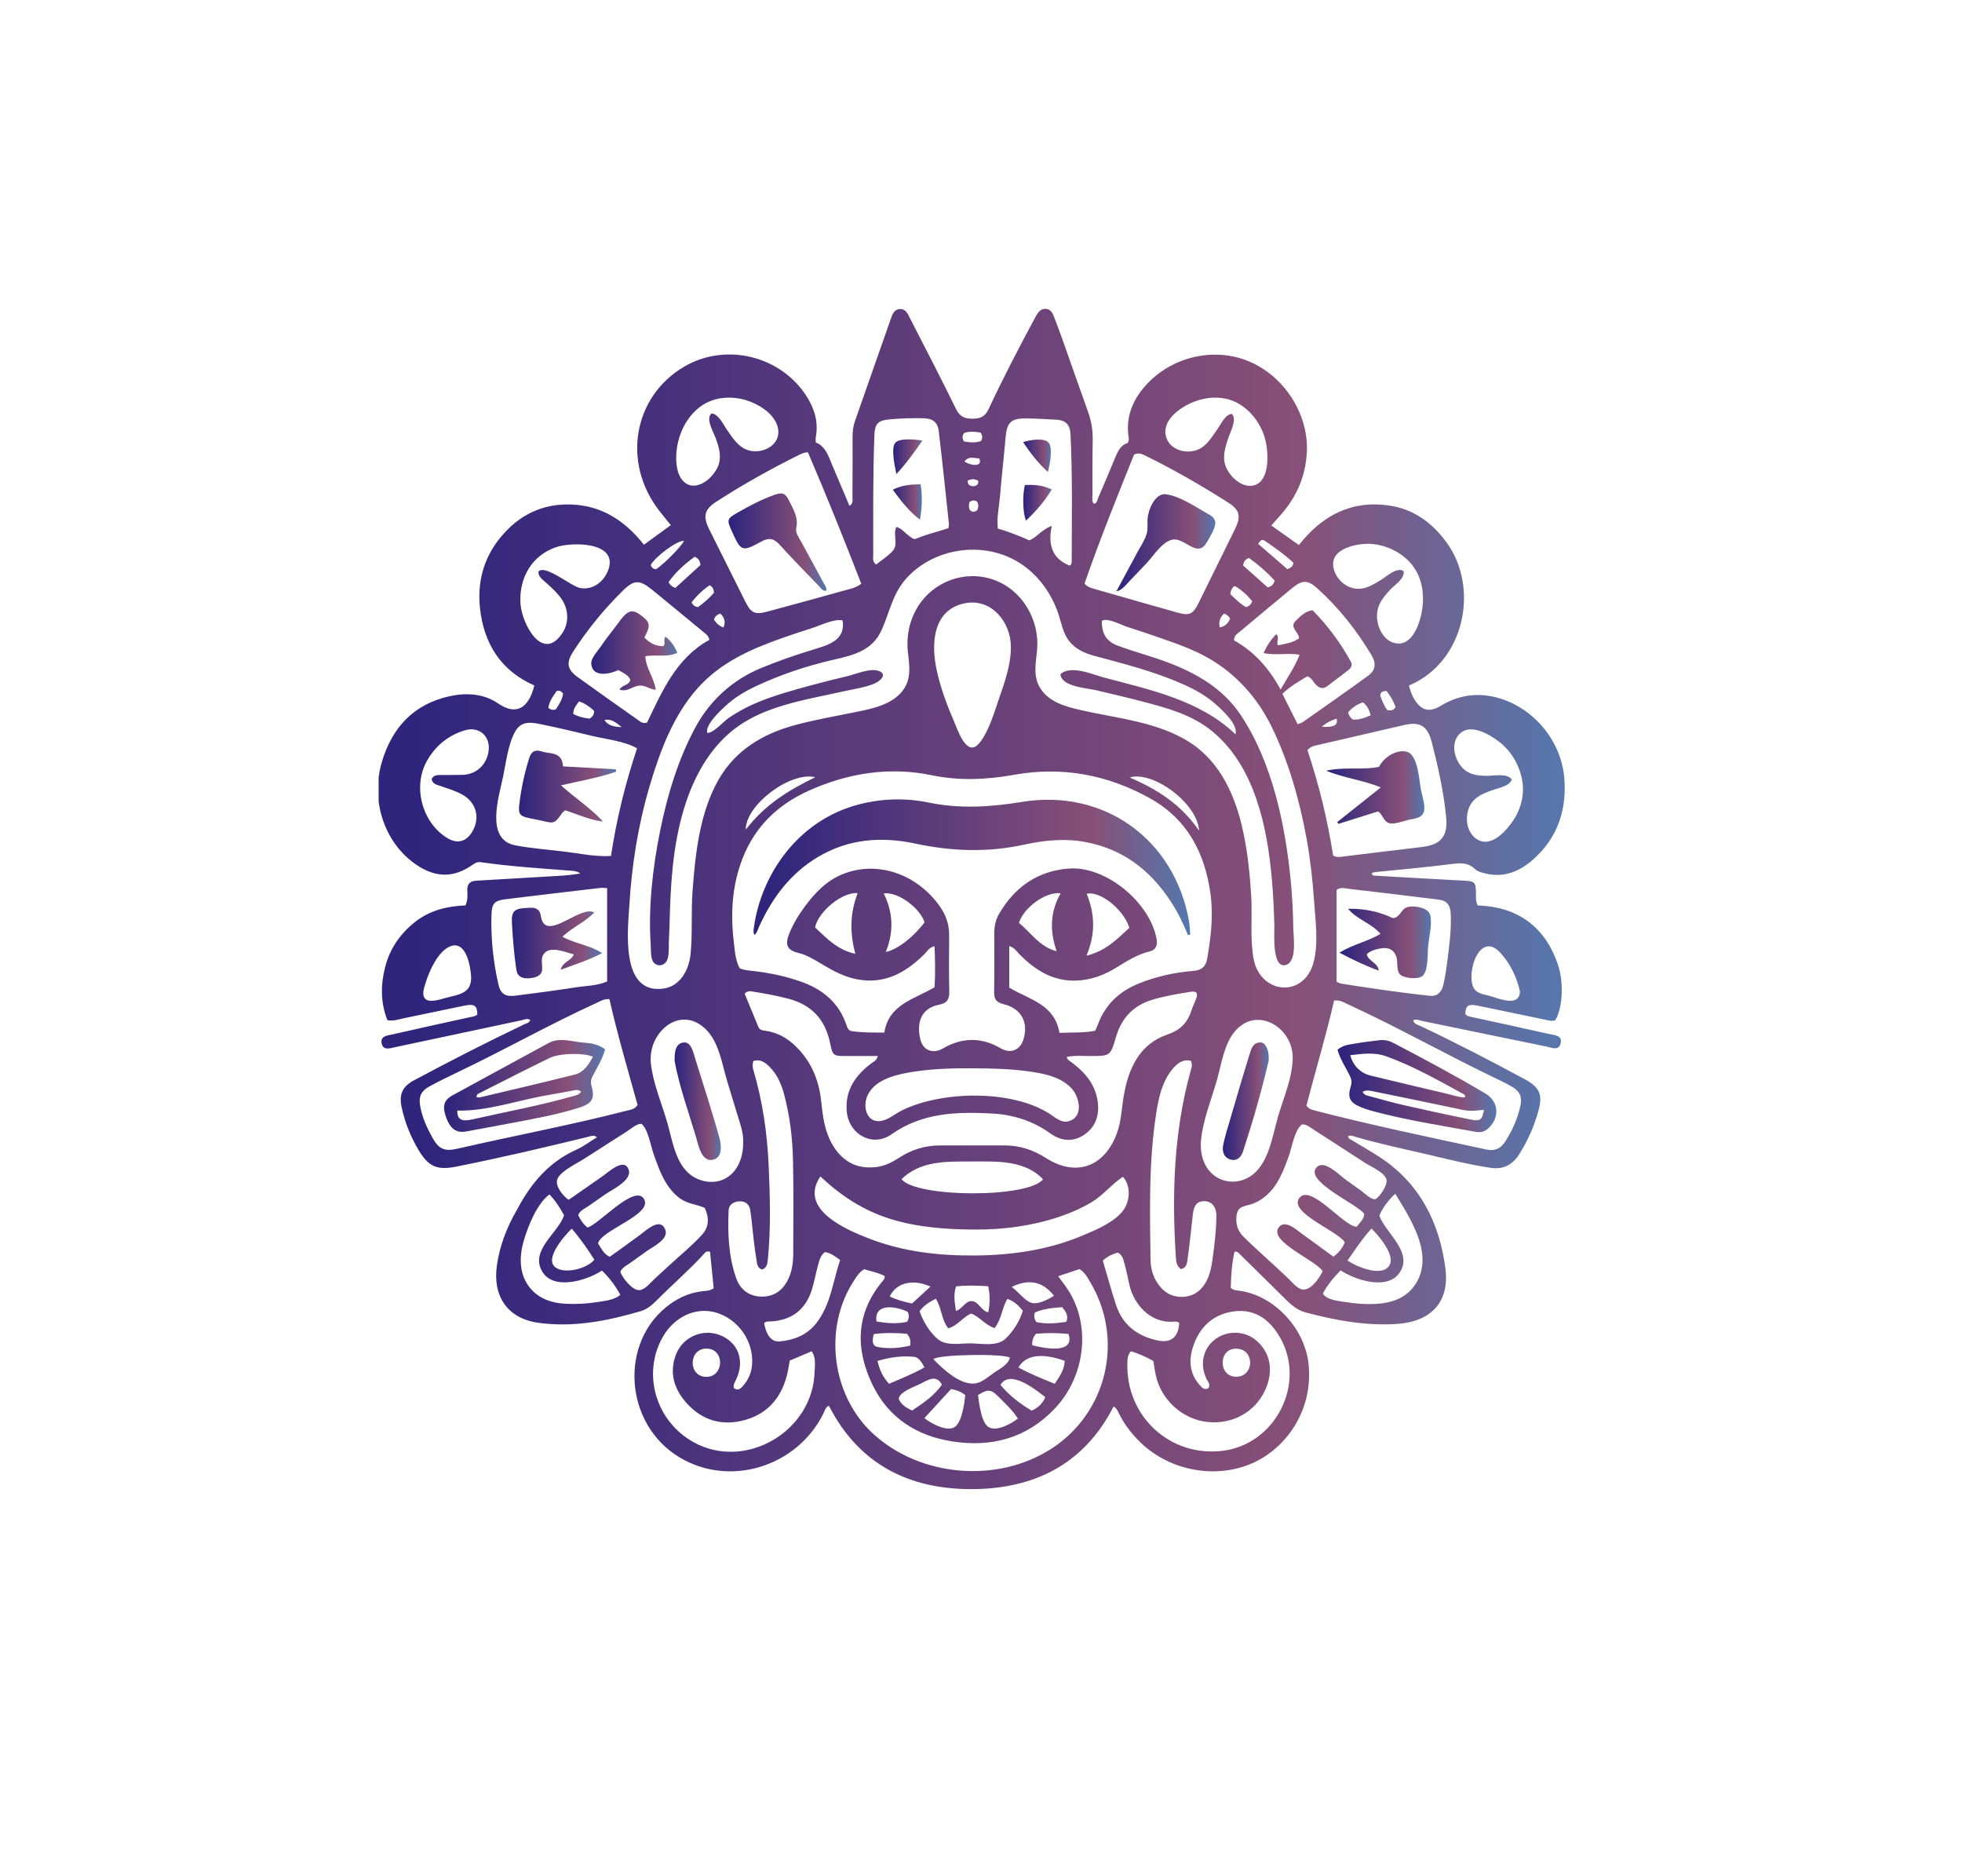 <svg width="114" height="109" viewBox="0 0 114 109" fill="none" xmlns="http://www.w3.org/2000/svg">
<g clip-path="url(#clip0_3482_5086)">
<path d="M85.865 58.423C87.179 58.692 88.492 58.97 89.805 59.243C89.991 59.281 90.177 59.343 90.364 59.271C90.787 58.606 90.886 57.093 90.517 56.021C89.75 53.791 88.141 52.676 85.862 52.601C85.739 52.371 85.763 52.189 85.76 52.013C85.75 51.196 85.735 51.194 84.909 51.152C83.26 51.069 81.612 50.97 79.964 50.874C79.871 50.868 79.751 50.895 79.7 50.748C79.773 50.663 79.879 50.667 79.977 50.657C81.443 50.506 82.912 50.378 84.374 50.192C84.882 50.127 85.318 50.112 85.715 50.496C85.844 50.62 86.053 50.676 86.236 50.726C87.342 51.025 88.281 50.643 89.091 49.924C90.497 48.674 91.04 47.068 90.892 45.208C90.706 42.868 88.843 40.817 86.556 40.434C85.538 40.263 84.591 40.471 83.712 41.003C83.317 41.242 82.902 41.359 82.52 41.038C82.152 40.728 81.989 40.28 81.862 39.828C85.134 38.446 85.955 34.14 84.066 31.532C83.227 30.373 82.145 29.582 80.737 29.371C78.552 29.043 76.831 29.929 75.471 31.665C74.919 31.273 74.409 30.91 73.867 30.525C74.101 30.263 74.299 30.047 74.49 29.825C75.357 28.814 75.855 27.641 75.931 26.309C76.06 24.076 74.629 21.845 72.546 20.984C70.515 20.144 68.053 20.727 66.558 22.403C65.802 23.252 65.407 24.223 65.574 25.382C65.589 25.483 65.617 25.588 65.521 25.738C65.067 25.867 64.912 26.31 64.734 26.738C64.427 27.477 64.115 28.214 63.799 28.949C63.746 29.072 63.747 29.254 63.544 29.263C63.434 29.095 63.476 28.913 63.476 28.74C63.476 27.686 63.471 26.632 63.491 25.578C63.502 25.006 63.415 24.462 63.22 23.923C62.73 22.571 62.262 21.211 61.781 19.855C61.602 19.352 61.416 18.852 61.223 18.355C61.14 18.142 61.019 17.953 60.753 17.943C60.495 17.934 60.353 18.1 60.232 18.296C60.194 18.359 60.158 18.425 60.123 18.49C59.191 20.227 58.276 21.973 57.444 23.761C57.237 24.207 56.961 24.321 56.52 24.324C56.064 24.328 55.772 24.217 55.548 23.759C54.684 21.987 53.771 20.24 52.873 18.486C52.745 18.237 52.635 17.94 52.289 17.955C51.943 17.97 51.849 18.267 51.755 18.533C51.061 20.506 50.372 22.48 49.68 24.452C49.575 24.75 49.537 25.055 49.538 25.37C49.541 26.543 49.539 27.715 49.531 28.888C49.53 29.045 49.596 29.239 49.359 29.388C49.02 28.588 48.689 27.816 48.364 27.041C48.141 26.509 47.98 25.936 47.399 25.702C47.399 25.562 47.385 25.472 47.401 25.387C47.557 24.552 47.342 23.794 46.91 23.092C45.425 20.679 42.19 19.872 39.756 21.299C36.799 23.034 36.131 26.862 38.298 29.661C38.513 29.938 38.737 30.208 38.977 30.506C38.446 30.893 37.95 31.255 37.415 31.646C36.344 30.289 35.032 29.405 33.293 29.313C31.539 29.22 30.131 29.914 29.042 31.267C28.094 32.445 27.73 33.827 27.887 35.313C28.108 37.391 29.104 38.969 31.047 39.822C30.709 41.185 29.962 41.569 28.945 40.868C28.126 40.303 27.133 40.232 26.169 40.436C24.055 40.884 22.774 42.254 22.18 44.293C21.513 46.581 22.384 49.051 24.242 50.27C25.369 51.009 26.394 50.995 27.49 50.219C27.628 50.121 27.754 50.062 27.936 50.088C29.643 50.334 31.364 50.445 33.083 50.575C33.302 50.592 33.527 50.597 33.72 50.743C33.292 50.818 32.87 50.858 32.446 50.883C30.857 50.98 29.268 51.074 27.679 51.163C27.32 51.183 27.142 51.338 27.152 51.718C27.159 51.98 27.2 52.252 27.045 52.601C26.02 52.637 24.996 52.869 24.128 53.552C23.263 54.232 22.66 55.09 22.382 56.163C22.109 57.217 22.111 58.259 22.509 59.266C22.876 59.332 23.157 59.217 23.442 59.159C24.627 58.919 25.808 58.661 26.993 58.42C27.571 58.303 27.731 58.423 27.736 58.935C27.61 59.054 27.445 59.061 27.288 59.096C25.805 59.422 24.32 59.744 22.84 60.085C22.545 60.153 22.076 60.171 22.175 60.618C22.271 61.057 22.696 60.889 23 60.825C25.438 60.311 27.874 59.787 30.311 59.269C30.473 59.235 30.64 59.132 30.813 59.262C30.743 59.427 30.585 59.449 30.458 59.509C28.301 60.542 26.169 61.627 24.061 62.757C23.376 63.124 23.174 63.566 23.34 64.341C23.529 65.218 23.861 66.041 24.32 66.811C24.896 67.776 25.391 67.995 26.499 67.775C29.074 67.263 31.629 66.665 34.179 66.04C34.324 66.004 34.475 65.914 34.691 66.065C34.262 66.327 33.896 66.608 33.486 66.791C31.882 67.508 30.834 68.767 30.037 70.283C30.03 70.296 30.021 70.309 30.014 70.322C29.439 71.32 29.032 72.375 28.87 73.526C28.619 75.306 29.497 76.592 31.255 76.842C33.293 77.133 35.277 76.742 37.228 76.171C37.617 76.058 37.921 75.781 38.205 75.496C39.092 74.605 40.045 73.782 40.895 72.853C40.97 72.772 41.035 72.651 41.258 72.723C41.327 73.418 41.398 74.143 41.468 74.842C41.246 74.99 41.05 74.989 40.862 75.007C40.153 75.076 39.521 75.341 38.946 75.752C35.942 77.901 36.241 82.732 39.496 84.672C42.416 86.412 46.297 85.221 47.846 82.114C47.922 81.962 47.941 81.765 48.163 81.664C49.891 85.047 52.789 86.51 56.431 86.509C60.055 86.507 62.978 85.09 64.705 81.706C64.907 81.84 64.953 81.987 65.017 82.117C65.328 82.751 65.754 83.296 66.256 83.785C67.99 85.475 70.691 85.947 72.826 84.978C74.632 84.159 76.28 82.062 76.042 79.329C75.863 77.276 74.153 75.342 72.129 75C71.932 74.967 71.716 74.985 71.512 74.826C71.529 74.12 71.572 73.406 71.731 72.716C71.902 72.694 71.963 72.786 72.036 72.857C72.932 73.739 73.829 74.62 74.723 75.504C75.053 75.83 75.405 76.123 75.862 76.245C77.594 76.705 79.345 77.028 81.147 76.915C83.128 76.791 84.237 75.656 83.984 73.691C83.638 71.01 82.482 68.72 80.134 67.199C79.626 66.87 79.097 66.573 78.581 66.255C78.482 66.194 78.333 66.164 78.334 66.001C78.454 65.942 78.553 65.982 78.65 66.011C80.08 66.434 81.538 66.74 82.989 67.077C84.195 67.357 85.395 67.667 86.622 67.845C87.34 67.95 87.882 67.675 88.272 67.057C88.766 66.274 89.136 65.436 89.386 64.546C89.653 63.595 89.461 63.16 88.588 62.691C86.597 61.623 84.594 60.578 82.552 59.612C82.389 59.535 82.179 59.503 82.107 59.281C82.292 59.176 82.46 59.276 82.624 59.309C85.036 59.803 87.446 60.307 89.859 60.799C90.155 60.86 90.575 61.068 90.681 60.604C90.786 60.14 90.316 60.139 90.025 60.073C88.544 59.736 87.059 59.418 85.575 59.095C85.417 59.06 85.251 59.052 85.141 58.911C85.159 58.415 85.306 58.309 85.865 58.423ZM85.589 56.06C85.805 55.211 86.406 54.546 87.137 55.311C87.74 55.942 88.134 56.757 88.316 57.609C88.263 58.558 87.039 57.974 86.486 57.837C86.134 57.749 85.758 57.7 85.595 57.331C85.437 56.974 85.498 56.42 85.589 56.06ZM84.886 42.564C85.523 42.048 86.577 42.685 87.107 43.093C87.749 43.586 88.191 44.294 88.392 45.079C88.627 45.998 88.429 46.914 87.905 47.692C87.497 48.298 86.621 49.276 85.813 48.752C85.112 48.298 85.067 47.186 85.56 46.573C85.848 46.217 86.284 46.061 86.698 45.908C87.062 45.773 87.664 45.696 87.842 45.297C87.608 44.886 86.716 45.085 86.335 45.072C85.879 45.058 85.471 45.022 85.104 44.726C84.51 44.245 84.202 43.117 84.886 42.564ZM26.072 57.926C25.76 57.995 25.07 58.272 24.767 58.071C24.451 57.861 24.649 57.37 24.735 57.084C24.937 56.418 25.451 55.258 26.154 54.978C27.09 54.604 27.34 56.15 27.375 56.744C27.403 57.618 26.81 57.761 26.072 57.926ZM83.186 43.097C83.557 44.532 83.879 45.978 84.026 47.458C84.138 48.577 83.731 49.075 82.62 49.205C81.085 49.384 79.551 49.576 78.016 49.764C77.856 49.783 77.698 49.827 77.463 49.706C77.134 47.65 76.645 45.581 75.965 43.576C76.183 43.338 76.398 43.321 76.594 43.275C78.258 42.886 79.923 42.5 81.589 42.119C82.503 41.91 82.946 42.17 83.186 43.097ZM76.805 42.22C77.101 41.96 77.372 41.844 77.662 41.748C77.765 42.123 77.503 42.271 76.805 42.22ZM78.33 41.391C78.556 41.099 78.851 40.926 79.183 40.8C79.441 40.977 79.544 41.229 79.645 41.548C79.288 41.715 78.961 41.822 78.617 41.803C78.454 41.7 78.377 41.565 78.33 41.391ZM80.197 40.419C80.211 40.19 80.348 40.141 80.57 40.146C80.792 40.44 80.969 40.739 81.086 41.07C80.983 41.274 80.819 41.287 80.611 41.254C80.416 41.008 80.31 40.706 80.197 40.419ZM79.635 31.596C80.566 31.646 81.542 32.135 82.104 32.889C82.619 33.58 82.757 34.483 82.647 35.325C82.551 36.056 82.139 37.457 81.197 37.384C80.296 37.313 79.85 36.136 80.06 35.366C80.184 34.91 80.502 34.548 80.819 34.214C81.06 33.96 81.633 33.6 81.556 33.187C81.199 32.894 80.537 33.512 80.238 33.691C79.865 33.914 79.479 34.165 79.035 34.202C78.278 34.265 77.562 33.644 77.466 32.885C77.334 31.845 78.881 31.555 79.635 31.596ZM76.52 34.162C77.784 35.295 78.829 36.618 79.699 38.076C79.984 38.553 79.913 38.951 79.489 39.26C78.235 40.173 76.961 41.059 75.693 41.952C75.635 41.993 75.559 42.01 75.398 42.076C75.096 41.474 74.809 40.9 74.512 40.307C74.976 39.86 75.484 39.575 75.965 39.287C76.23 39.394 76.309 39.623 76.463 39.778C76.672 39.989 76.882 40.044 77.127 39.858C77.528 39.555 77.927 39.25 78.325 38.944C78.49 38.817 78.606 38.652 78.493 38.445C77.887 37.336 77.14 36.335 76.266 35.45C75.814 35.515 75.562 35.805 75.301 36.051C74.885 36.442 75.456 36.693 75.483 37.078C75.123 37.345 74.681 37.398 74.256 37.491C74.135 37.263 74.376 37.044 74.152 36.84C73.859 37.152 73.615 37.488 73.421 37.941C74.112 38.087 74.788 37.92 75.513 38.033C75.232 38.754 74.827 39.324 74.407 40.06C73.719 38.782 72.836 37.834 71.709 37.204C71.698 36.931 71.855 36.849 71.975 36.748C73.007 35.886 74.039 35.023 75.077 34.167C75.647 33.697 75.976 33.673 76.52 34.162ZM72.754 34.92C72.702 35.116 72.588 35.2 72.407 35.272C72.062 35.087 71.779 34.795 71.487 34.515C71.51 34.295 71.571 34.167 71.739 34.042C72.137 34.261 72.47 34.572 72.754 34.92ZM72.23 32.852C72.264 32.613 72.356 32.494 72.566 32.411C73.099 32.79 73.603 33.23 74.068 33.731C73.993 33.964 73.881 34.067 73.657 34.122C73.188 33.705 72.698 33.268 72.23 32.852ZM75.151 32.689C75.135 32.911 75.004 32.977 74.805 33.066C74.253 32.589 73.682 32.095 73.108 31.599C73.241 31.352 73.359 31.324 73.491 31.416C74.07 31.819 74.653 32.219 75.151 32.689ZM69.443 23.315C70.251 23.018 71.186 23.004 71.95 23.437C72.728 23.88 73.31 24.698 73.525 25.567C73.7 26.273 73.802 27.879 72.913 28.18C72.149 28.439 71.298 27.566 71.156 26.889C71.052 26.391 71.217 25.916 71.367 25.447C71.48 25.096 71.89 24.382 71.582 24.049C71.206 24.039 70.92 24.677 70.739 24.928C70.448 25.333 70.169 25.829 69.713 26.069C68.998 26.445 67.906 26.163 67.733 25.291C67.543 24.332 68.685 23.592 69.443 23.315ZM65.893 26.407C66.212 26.273 66.394 26.393 66.576 26.482C68.206 27.285 69.779 28.191 71.314 29.164C72.048 29.63 72.13 29.977 71.745 30.762C71.046 32.185 70.346 33.607 69.644 35.028C69.32 35.684 69.113 35.785 68.411 35.587C66.808 35.137 65.207 34.677 63.606 34.217C63.425 34.165 63.23 34.129 63.014 33.908C63.9 31.348 64.915 28.846 65.893 26.407ZM71.475 35.945C71.364 36.195 71.196 36.388 70.871 36.447C70.794 36.113 70.893 35.866 71.116 35.644C71.298 35.718 71.403 35.792 71.475 35.945ZM58.099 28.875C58.196 27.724 58.327 26.577 58.427 25.426C58.503 24.543 58.74 24.297 59.614 24.308C60.217 24.316 60.82 24.347 61.422 24.385C61.911 24.416 62.171 24.681 62.197 25.182C62.324 27.626 62.271 30.071 62.271 32.516C62.27 32.644 62.284 32.789 62.154 32.859C61.121 32.453 60.883 31.628 61.112 30.55C60.524 30.765 60.27 31.195 59.812 31.393C59.236 31.133 58.623 30.895 57.976 30.704C57.906 30.069 58.048 29.474 58.099 28.875ZM56.025 25.15C56.341 25.048 56.666 25.075 56.973 25.131C57.098 25.309 57.098 25.457 56.995 25.627C56.68 25.729 56.353 25.707 56.014 25.648C55.899 25.455 55.898 25.306 56.025 25.15ZM56.232 27.909C56.537 27.812 56.537 27.812 56.824 27.914C56.981 28.322 56.154 28.395 56.232 27.909ZM56.782 29.639C56.622 29.766 56.49 29.75 56.36 29.642C56.271 29.487 56.294 29.33 56.332 29.164C56.493 29.053 56.617 29.05 56.76 29.129C56.88 29.296 56.855 29.474 56.782 29.639ZM56.043 26.814C56.279 26.469 56.602 26.626 56.903 26.634C57.125 27.203 56.288 27.006 56.043 26.814ZM59.264 32.717C60.33 33.403 61.091 34.463 61.495 35.662C61.68 36.213 61.762 36.794 62.136 37.258C62.502 37.712 63.014 37.946 63.564 38.094C65.338 38.57 67.109 39.019 68.793 39.773C69.495 40.086 70.166 40.475 70.735 40.998C71.091 41.327 71.935 42.097 71.788 42.66C69.733 40.677 66.797 40.066 64.133 39.356C63.505 39.189 62.201 38.612 61.614 39.169C61.676 39.894 63.149 39.971 63.667 40.093C64.59 40.312 65.513 40.524 66.43 40.767C67.859 41.145 69.255 41.518 70.424 42.474C72.908 44.506 73.633 48.035 73.9 51.079C73.979 51.983 74.025 52.891 74.046 53.798C74.056 54.19 73.884 56.373 74.754 56.044C75.369 55.811 75.152 54.416 75.146 53.929C75.133 53.018 75.086 52.107 75 51.199C74.688 47.944 73.929 44.288 72.085 41.531C71.052 39.988 69.53 39.118 67.833 38.474C66.878 38.112 65.881 37.863 64.929 37.501C64.252 37.243 64.021 36.788 64.019 36.072C64.306 35.853 65.169 36.312 65.464 36.407C66.111 36.614 66.756 36.828 67.397 37.053C68.36 37.39 69.33 37.724 70.219 38.234C71.811 39.147 73.053 40.527 73.864 42.174C74.873 44.221 75.517 46.509 75.924 48.751C76.138 49.93 76.267 51.12 76.351 52.315C76.431 53.456 76.62 54.788 76.322 55.909C75.763 58.01 73.211 57.757 72.836 55.689C72.623 54.514 72.771 53.23 72.699 52.038C72.625 50.803 72.498 49.562 72.242 48.351C71.808 46.301 70.936 44.277 69.118 43.117C67.241 41.92 64.869 41.731 62.749 41.241C61.916 41.048 60.989 40.793 60.482 40.037C59.994 39.308 60.191 38.552 60.26 37.743C60.409 36.004 59.397 34.272 57.74 33.682C56.079 33.09 54.218 33.774 53.307 35.283C52.839 36.06 52.651 36.978 52.753 37.879C52.849 38.725 52.978 39.519 52.373 40.218C51.694 41.005 50.513 41.205 49.553 41.398C48.408 41.629 47.253 41.833 46.126 42.142C44.299 42.644 42.723 43.599 41.758 45.281C40.653 47.209 40.405 49.577 40.241 51.755C40.149 52.969 40.246 54.2 40.127 55.41C40.036 56.34 39.529 57.308 38.521 57.435C36.038 57.748 36.479 54.034 36.568 52.573C36.712 50.223 37.085 47.884 37.758 45.627C38.354 43.626 39.114 41.58 40.517 39.999C41.873 38.471 43.624 37.709 45.508 37.046C46.061 36.851 46.617 36.666 47.176 36.49C47.642 36.344 48.465 35.932 48.958 36.041C49.143 37.179 48.168 37.458 47.312 37.719C46.258 38.039 45.207 38.399 44.19 38.823C42.578 39.495 41.271 40.672 40.43 42.21C39.419 44.057 38.779 46.184 38.361 48.242C37.923 50.395 37.662 52.709 37.809 54.907C37.826 55.167 37.792 55.676 37.969 55.899C38.179 56.163 38.558 56.128 38.73 55.839C38.899 55.555 38.848 55.067 38.863 54.754C38.894 54.125 38.908 53.495 38.928 52.865C39.001 50.62 39.214 48.33 40.001 46.209C40.626 44.527 41.632 42.974 43.165 42.005C44.874 40.923 47.064 40.601 49.003 40.164C49.597 40.03 50.241 39.949 50.806 39.712C51.199 39.547 51.592 39.123 50.996 38.959C50.502 38.824 49.719 39.165 49.235 39.281C48.588 39.434 47.942 39.595 47.3 39.768C46.137 40.081 44.944 40.397 43.838 40.88C43.31 41.111 42.804 41.391 42.327 41.716C42.051 41.904 41.418 42.626 41.093 42.572C40.966 42.105 41.869 41.274 42.158 41.006C42.684 40.52 43.298 40.154 43.943 39.853C45.368 39.188 46.877 38.682 48.408 38.331C49.611 38.056 50.701 37.801 51.245 36.561C51.727 35.464 51.885 34.405 52.754 33.501C54.416 31.769 57.252 31.422 59.264 32.717ZM68.317 72.959C68.334 73.23 68.338 73.53 68.613 73.725C68.963 73.659 68.974 73.351 69.007 73.11C69.126 72.258 69.213 71.402 69.309 70.548C69.368 70.021 69.55 69.795 69.938 69.781C70.382 69.765 70.681 70.084 70.677 70.642C70.669 71.474 70.57 72.299 70.458 73.122C70.401 73.536 70.329 73.944 70.149 74.324C69.86 74.936 69.394 75.319 68.708 75.34C68.028 75.36 67.531 75.013 67.188 74.436C66.954 74.044 66.855 73.604 66.849 73.157C66.811 70.309 66.74 67.457 67.189 64.629C67.327 63.762 67.509 62.9 68.064 62.184C68.349 61.817 68.682 61.511 69.193 61.626C69.313 61.881 69.215 62.08 69.162 62.274C68.203 65.782 68.089 69.357 68.317 72.959ZM69.426 58.202C69.379 58.342 69.301 58.472 69.258 58.614C69.028 59.362 68.652 59.819 67.812 60.107C66.223 60.652 65.567 62.063 65.296 63.652C65.169 64.395 65.156 65.156 64.882 65.876C64.144 67.813 62.503 68.381 60.766 67.269C60.035 66.802 59.253 66.543 58.389 66.542C57.135 66.54 55.882 66.546 54.628 66.542C53.745 66.538 52.944 66.795 52.209 67.278C51.797 67.548 51.359 67.754 50.862 67.805C49.717 67.923 48.896 67.428 48.339 66.446C47.903 65.677 47.804 64.822 47.713 63.963C47.576 62.661 47.075 61.532 46.089 60.65C45.627 60.236 45.093 59.966 44.474 59.882C44.31 59.859 44.141 59.84 44.067 59.664C43.794 59.012 43.527 58.357 43.268 57.728C43.45 57.526 43.621 57.585 43.77 57.609C44.454 57.719 45.135 57.843 45.807 58.019C47.14 58.367 47.94 59.21 48.225 60.566C48.39 61.352 48.402 61.348 49.211 61.347C49.795 61.346 50.379 61.347 51.001 61.347C50.942 61.627 50.753 61.677 50.623 61.776C49.711 62.465 49.11 63.319 49.195 64.525C49.292 65.891 50.691 66.68 51.799 65.898C53.585 64.638 55.564 64.582 57.605 64.686C58.86 64.749 60.002 65.107 61.032 65.847C61.664 66.302 62.37 66.36 63.021 65.906C63.691 65.439 63.897 64.728 63.774 63.94C63.631 63.023 63.089 62.349 62.375 61.8C62.27 61.719 62.16 61.643 62.056 61.562C62.035 61.545 62.029 61.511 61.974 61.401C62.462 61.302 62.915 61.35 63.362 61.349C64.517 61.346 64.519 61.352 64.848 60.23C65.169 59.134 65.862 58.409 66.954 58.08C67.676 57.862 68.418 57.739 69.161 57.621C69.276 57.603 69.395 57.586 69.513 57.666C69.617 57.86 69.484 58.028 69.426 58.202ZM56.423 76.309C56.909 76.482 57.23 76.969 57.788 77.154C58.199 76.639 58.212 75.986 58.531 75.46C58.93 75.583 59.173 75.847 59.433 76.146C59.246 76.747 58.879 77.341 58.422 77.773C57.921 78.248 57.011 78.041 56.363 78.04C55.785 78.039 55.001 78.202 54.514 77.815C54.05 77.447 53.611 76.733 53.433 76.171C53.673 75.838 53.992 75.644 54.374 75.449C54.719 75.977 54.69 76.658 55.098 77.167C55.638 77.019 55.928 76.527 56.423 76.309ZM55.55 74.733C56.156 74.658 56.761 74.685 57.416 74.721C57.538 75.26 57.519 75.731 57.422 76.237C57.036 76.167 56.854 75.612 56.478 75.587C56.087 75.561 55.907 76.064 55.544 76.155C55.48 75.685 55.381 75.24 55.55 74.733ZM52.99 75.726C52.535 75.629 52.105 75.514 51.695 75.317C52.078 74.515 53.038 74.279 54.065 74.744C53.698 75.079 53.349 75.398 52.99 75.726ZM52.726 76.199C52.844 76.388 52.83 76.567 52.704 76.79C52.092 76.923 51.504 76.872 50.926 76.766C50.784 75.679 52.032 75.879 52.726 76.199ZM52.69 77.481C52.871 77.677 52.931 77.878 52.885 78.174C52.271 78.311 51.634 78.373 51.003 78.253C50.636 78.183 50.691 77.853 50.765 77.503C51.43 77.414 52.067 77.434 52.69 77.481ZM53.115 78.824C53.391 78.854 53.554 79.141 53.716 79.437C53.056 79.813 52.369 80.082 51.658 80.389C51.281 79.982 51.102 79.565 50.985 79.06C51.721 78.851 52.415 78.747 53.115 78.824ZM53.491 80.385C53.942 80.148 54.422 79.842 54.729 80.442C54.285 81.078 53.649 81.505 53.003 81.942C52.624 81.771 52.354 81.587 52.221 81.274C52.237 80.855 53.188 80.543 53.491 80.385ZM55.259 80.696C55.599 80.754 55.839 80.853 56.088 81.043C56.036 81.5 55.892 82.689 55.433 82.926C54.955 83.173 54.064 82.668 53.711 82.385C54.255 81.791 54.756 81.245 55.259 80.696ZM54.23 78.957C54.515 78.69 58.088 78.624 58.675 78.857C58.616 79.241 58.126 79.508 57.834 79.696C57.501 79.911 57.138 80.266 56.745 80.353C55.86 80.549 54.788 79.536 54.23 78.957ZM57.956 81.082C58.367 81.498 58.833 81.91 59.143 82.41C58.786 82.696 57.899 83.192 57.442 82.906C57.001 82.63 56.899 81.513 56.825 81.046C57.314 80.743 57.539 80.659 57.956 81.082ZM58.132 80.457C58.68 79.516 60.174 80.735 60.74 81.165C60.562 81.57 60.301 81.783 59.947 81.951C59.267 81.55 58.649 81.077 58.132 80.457ZM59.177 79.442C59.715 78.506 60.973 78.735 61.859 79.054C61.851 79.575 61.578 79.947 61.285 80.388C60.537 80.088 59.851 79.812 59.177 79.442ZM59.973 78.149C59.967 77.852 60.031 77.677 60.193 77.484C60.809 77.427 61.456 77.431 62.084 77.494C62.486 78.695 60.636 78.326 59.973 78.149ZM61.957 76.791C61.339 76.886 60.761 76.923 60.221 76.808C60.087 76.61 60.063 76.457 60.133 76.246C60.627 76.032 61.172 75.972 61.721 75.941C61.931 76.198 62.097 76.433 61.957 76.791ZM59.936 75.689C59.54 75.577 59.137 74.991 58.778 74.764C59.792 74.274 60.58 74.442 61.24 75.271C60.926 75.484 60.319 75.797 59.936 75.689ZM56.678 72.936C54.584 72.956 52.503 72.723 50.536 71.967C49.181 71.446 46.37 70.263 47.666 68.345C48.88 69.477 50.166 70.327 51.761 70.82C53.319 71.302 54.991 71.421 56.612 71.43C58.283 71.44 59.947 71.223 61.536 70.692C62.201 70.469 62.849 70.188 63.451 69.824C64.122 69.417 64.605 68.78 65.245 68.366C65.719 68.871 65.666 69.773 65.271 70.307C64.747 71.015 63.687 71.445 62.904 71.776C60.918 72.614 58.821 72.915 56.678 72.936ZM52.382 68.502C53.499 67.415 55.01 67.478 56.474 67.475C57.905 67.473 59.542 67.382 60.604 68.51C59.751 69.609 53.236 69.587 52.382 68.502ZM44.662 67.699C44.578 65.812 44.305 63.95 43.767 62.134C43.742 62.05 43.733 61.959 43.732 61.87C43.731 61.8 43.752 61.728 43.766 61.644C44.177 61.507 44.459 61.723 44.712 61.974C45.155 62.413 45.397 62.971 45.557 63.565C45.894 64.817 46.047 66.102 46.076 67.392C46.117 69.202 46.093 71.013 46.09 72.823C46.089 73.33 46.025 73.833 45.806 74.297C45.494 74.958 44.978 75.34 44.236 75.325C43.525 75.31 43.013 74.917 42.782 74.272C42.327 72.998 42.279 71.659 42.335 70.32C42.349 69.986 42.612 69.812 42.948 69.791C43.322 69.768 43.545 69.971 43.597 70.32C43.683 70.891 43.725 71.469 43.794 72.043C43.845 72.469 43.904 72.895 43.973 73.319C44.001 73.493 44.049 73.671 44.28 73.755C44.569 73.647 44.592 73.4 44.615 73.167C44.795 71.346 44.743 69.521 44.662 67.699ZM52.717 62.322C53.964 62.093 55.24 62.053 56.505 62.062C57.561 62.065 58.62 62.088 59.667 62.227C60.569 62.347 61.606 62.523 62.259 63.226C62.723 63.725 62.984 64.875 62.103 65.133C61.647 65.266 61.281 64.882 60.924 64.664C60.528 64.423 60.104 64.232 59.664 64.09C57.839 63.499 55.533 63.521 53.697 64.025C53.258 64.146 52.83 64.302 52.42 64.501C52.026 64.692 51.622 65.056 51.184 65.121C50.362 65.242 50.123 64.32 50.387 63.686C50.757 62.795 51.863 62.479 52.717 62.322ZM69.326 56.405C68.249 56.489 67.199 56.725 66.19 57.127C65.032 57.589 64.198 58.372 63.773 59.569C63.739 59.665 63.688 59.755 63.63 59.882C62.955 60.011 62.271 59.971 61.559 60.002C61.276 58.333 59.803 58.069 58.642 57.377C58.642 56.599 58.642 55.799 58.642 54.962C58.941 55.045 59.065 55.261 59.223 55.423C60.135 56.353 61.173 57.012 62.53 56.967C63.359 56.939 64.12 56.666 64.824 56.235C65.454 55.849 66.071 55.448 66.805 55.27C67.139 55.189 67.268 54.93 67.209 54.584C66.847 52.452 64.287 50.32 62.151 50.455C60.325 50.571 58.966 51.517 58.046 53.098C57.85 53.434 57.771 53.816 57.771 54.21C57.771 55.353 57.783 56.496 57.763 57.638C57.756 58.055 57.905 58.239 58.314 58.337C59.346 58.584 59.777 59.4 59.459 60.406C59.268 61.012 58.703 61.227 58.156 60.906C57.03 60.245 55.906 60.257 54.781 60.912C54.206 61.247 53.622 61.022 53.472 60.372C53.275 59.517 53.428 58.587 54.577 58.364C55.032 58.276 55.168 58.041 55.157 57.594C55.131 56.511 55.141 55.427 55.15 54.343C55.155 53.71 54.965 53.154 54.599 52.641C53.245 50.74 50.935 49.977 48.95 50.788C48.014 51.171 47.343 51.876 46.758 52.672C46.389 53.174 46.063 53.706 45.837 54.29C45.604 54.89 45.753 55.204 46.362 55.35C46.906 55.481 47.363 55.776 47.832 56.055C48.442 56.419 49.065 56.747 49.775 56.887C51.38 57.203 52.612 56.519 53.705 55.437C53.867 55.276 53.972 55.042 54.3 54.969C54.338 55.794 54.345 56.574 54.304 57.353C53.146 58.048 51.653 58.319 51.382 59.984C50.733 59.988 50.119 59.989 49.507 59.907C49.318 59.881 49.244 59.739 49.191 59.576C48.752 58.236 47.782 57.459 46.503 57.014C45.607 56.703 44.684 56.514 43.744 56.405C43.496 56.377 43.245 56.367 42.981 56.253C42.721 55.774 42.695 55.22 42.632 54.681C42.44 53.037 42.538 51.424 43.148 49.864C43.88 47.989 45.222 46.724 47.024 45.92C49.308 44.902 51.686 44.529 54.148 45.038C55.754 45.37 57.327 45.296 58.929 45.01C61.731 44.509 64.396 45.009 66.871 46.407C68.991 47.605 70.004 49.549 70.333 51.91C70.509 53.176 70.361 54.423 70.147 55.672C70.064 56.163 69.819 56.366 69.326 56.405ZM61.395 55.261C60.398 55.006 59.895 54.17 59.204 53.611C59.492 52.71 60.781 51.779 61.63 51.896C61.007 52.975 60.991 54.093 61.395 55.261ZM63.14 51.925C63.917 51.728 65.311 52.859 65.619 53.903C64.927 54.532 64.27 55.244 63.128 55.519C63.669 54.242 63.614 53.073 63.14 51.925ZM51.348 51.905C52.15 51.778 53.456 52.742 53.72 53.58C53.116 54.4 52.155 55.169 51.47 55.301C51.948 54.112 51.89 52.994 51.348 51.905ZM49.695 55.411C48.693 55.196 48.03 54.519 47.357 53.876C47.548 52.955 48.948 51.801 49.831 51.886C49.377 53.108 49.378 54.153 49.695 55.411ZM43.335 48.193C43.312 46.773 45.922 44.801 47.37 45.151C45.756 45.941 44.453 46.748 43.335 48.193ZM56.059 35.047C57.6 34.734 58.736 36.137 58.736 37.579C58.747 38.589 58.371 39.66 58.041 40.602C57.755 41.421 57.452 42.521 56.883 43.191C56.157 44.047 55.624 42.34 55.398 41.823C54.997 40.902 54.653 39.953 54.434 38.971C54.095 37.449 54.166 35.433 56.059 35.047ZM65.634 45.165C67.031 44.758 69.598 46.705 69.667 48.254C68.631 46.74 67.252 45.856 65.634 45.165ZM41.23 33.999C41.433 34.096 41.47 34.247 41.483 34.437C41.215 34.75 40.897 35.024 40.556 35.269C40.355 35.24 40.267 35.154 40.181 34.991C40.484 34.607 40.833 34.272 41.23 33.999ZM39.238 34.157C39.035 34.075 38.935 33.995 38.848 33.819C39.253 33.23 39.793 32.76 40.362 32.343C40.592 32.446 40.676 32.587 40.7 32.824C40.223 33.259 39.728 33.71 39.238 34.157ZM41.484 35.99C41.547 35.801 41.669 35.708 41.853 35.644C42.071 35.857 42.19 36.09 42.036 36.453C41.753 36.354 41.607 36.183 41.484 35.99ZM50.807 25.252C50.832 24.618 51.023 24.425 51.662 24.365C52.339 24.302 53.016 24.279 53.694 24.3C54.198 24.316 54.485 24.539 54.544 25.035C54.758 26.831 54.943 28.63 55.136 30.429C55.143 30.499 55.12 30.573 55.107 30.684C54.487 30.892 53.84 31.035 53.232 31.293C53.06 31.366 52.936 31.208 52.803 31.116C52.568 30.953 52.395 30.694 52.082 30.613C51.863 31.071 52.213 31.614 51.878 31.994C51.602 32.308 51.23 32.535 50.905 32.796C50.678 32.629 50.737 32.419 50.738 32.239C50.741 29.91 50.716 27.58 50.807 25.252ZM46.443 26.42C46.575 26.355 46.708 26.288 46.943 26.273C48.028 28.8 49.051 31.352 50.045 33.913C49.687 34.173 49.389 34.212 49.108 34.291C47.604 34.709 46.099 35.125 44.591 35.529C43.865 35.723 43.64 35.617 43.312 34.962C42.608 33.56 41.907 32.157 41.21 30.752C40.829 29.984 40.92 29.599 41.631 29.139C43.181 28.137 44.79 27.239 46.443 26.42ZM39.391 25.703C39.584 24.867 40.059 24.053 40.773 23.565C41.487 23.078 42.404 22.996 43.225 23.214C44 23.419 45.046 24.018 45.206 24.89C45.397 25.928 44.157 26.468 43.336 26.106C42.834 25.885 42.549 25.403 42.243 24.974C42.04 24.69 41.754 24.037 41.341 24.022C40.979 24.328 41.466 25.114 41.586 25.456C41.754 25.934 41.914 26.406 41.78 26.914C41.595 27.62 40.587 28.594 39.827 28.061C39.178 27.606 39.237 26.368 39.391 25.703ZM39.742 31.424C39.579 31.76 38.594 32.753 38.127 33.068C37.961 33.066 37.86 32.976 37.81 32.821C38.11 32.303 39.355 31.385 39.742 31.424ZM37.89 34.262C38.898 35.084 39.901 35.912 40.903 36.741C41.014 36.832 41.154 36.902 41.219 37.17C39.29 38.227 38.471 40.166 37.594 41.982C37.329 42.05 37.207 41.924 37.079 41.833C35.909 41.006 34.736 40.184 33.575 39.343C32.953 38.892 32.883 38.511 33.298 37.865C34.125 36.577 35.091 35.398 36.178 34.325C36.844 33.668 37.164 33.67 37.89 34.262ZM36.12 42.239C35.653 42.226 35.338 42.15 35.119 41.832C35.51 41.736 35.764 41.956 36.12 42.239ZM34.258 41.747C33.938 41.715 33.618 41.641 33.309 41.477C33.302 41.178 33.471 40.982 33.646 40.745C34.012 40.87 34.274 41.07 34.517 41.291C34.531 41.504 34.436 41.638 34.258 41.747ZM30.239 35.035C30.158 33.558 30.909 32.259 32.326 31.782C33.206 31.485 35.881 31.455 35.363 33.052C35.127 33.777 34.446 34.312 33.682 34.154C33.182 34.052 31.68 32.782 31.295 33.196C31.244 33.496 31.546 33.683 31.736 33.857C32.053 34.147 32.383 34.438 32.627 34.794C33.027 35.379 33.084 36.145 32.69 36.753C31.527 38.552 30.303 36.219 30.239 35.035ZM32.716 40.289C32.684 40.636 32.477 40.92 32.31 41.194C32.145 41.28 32.026 41.235 31.865 41.132C31.907 40.733 32.15 40.43 32.351 40.134C32.526 40.105 32.622 40.161 32.716 40.289ZM28.375 43.722C28.226 44.488 27.637 44.996 26.861 45.016C26.449 45.026 26.037 45.02 25.626 45.023C25.405 45.025 25.18 45.023 25.076 45.271C25.148 45.557 25.388 45.589 25.588 45.66C26.018 45.813 26.46 45.934 26.861 46.159C27.713 46.637 27.932 47.587 27.384 48.404C27.049 48.903 26.566 49.015 26.042 48.715C24.559 47.866 23.958 45.752 24.787 44.241C25.277 43.347 26.017 42.733 26.99 42.432C27.869 42.161 28.553 42.808 28.375 43.722ZM32.798 49.474C31.855 49.362 30.893 49.285 29.959 49.114C28.176 48.786 28.98 46.323 29.234 45.105C29.404 44.288 29.521 43.235 29.931 42.502C30.314 41.817 30.933 41.971 31.587 42.107C32.521 42.301 33.451 42.519 34.377 42.745C35.206 42.948 36.276 43.047 37.016 43.474C36.334 45.511 35.822 47.587 35.502 49.725C34.606 49.787 33.685 49.578 32.798 49.474ZM29.97 57.841C29.367 57.919 29.089 57.756 28.958 57.18C28.655 55.845 28.513 54.487 28.557 53.118C28.579 52.471 28.746 52.317 29.381 52.239C31.224 52.011 33.068 51.796 34.913 51.58C35.011 51.568 35.114 51.588 35.277 51.596C35.277 53.428 35.277 55.214 35.277 57.019C34.675 57.273 34.063 57.264 33.474 57.356C32.309 57.537 31.14 57.691 29.97 57.841ZM26.571 66.734C25.819 66.907 25.492 66.754 25.117 66.077C24.808 65.519 24.544 64.939 24.424 64.305C24.31 63.704 24.447 63.384 24.988 63.093C25.533 62.8 26.091 62.529 26.65 62.261C29.352 60.969 31.964 59.495 34.689 58.25C34.887 58.16 35.073 58.026 35.409 58.039C35.883 60.132 36.49 62.184 37.047 64.197C36.859 64.457 36.642 64.466 36.447 64.516C33.178 65.359 29.86 65.979 26.571 66.734ZM34.675 75.647C34.094 75.74 33.501 75.765 32.914 75.743C32.038 75.71 31.204 75.423 30.685 74.672C30.142 73.887 30.183 72.925 30.442 72.044C30.687 71.209 31.209 69.922 31.921 69.39C32.281 69.757 32.542 70.174 32.773 70.598C32.445 71.628 30.784 72.62 31.498 73.856C32.16 75.002 34.131 74.373 34.974 73.813C35.415 74.235 35.758 74.696 36.043 75.222C35.693 75.53 35.116 75.576 34.675 75.647ZM33.218 71.374C33.742 71.983 34.153 72.58 34.535 73.182C34.126 73.67 33.029 73.968 32.435 73.718C31.431 73.297 32.803 71.792 33.218 71.374ZM40.773 71.75C40.2 72.373 39.522 72.923 38.901 73.497C38.611 73.766 38.319 74.034 38.027 74.301C37.81 74.501 37.491 74.909 37.175 74.948C36.754 75 36.175 74.246 36.045 73.894C36.115 73.652 36.422 73.509 36.608 73.376C36.933 73.145 37.256 72.911 37.581 72.679C37.948 72.416 38.896 71.987 38.646 71.407C38.343 70.704 37.535 71.487 37.2 71.73C36.608 72.159 36.024 72.599 35.422 73.013C35.061 72.832 34.924 72.502 34.749 72.237C34.919 71.45 37.991 70.546 37.412 69.64C36.864 68.783 34.79 71.136 34.134 71.313C33.884 71.103 33.718 70.865 33.6 70.594C33.665 70.34 34.002 70.197 34.196 70.062C34.517 69.842 34.835 69.616 35.154 69.393C35.544 69.12 36.731 68.575 36.533 67.966C36.287 67.206 35.355 68.09 35.033 68.316C34.371 68.781 33.705 69.242 33.04 69.704C32.712 69.477 32.178 68.847 32.416 68.43C32.672 67.982 33.526 67.587 33.948 67.315C34.508 66.953 35.07 66.593 35.633 66.235C35.898 66.066 36.162 65.898 36.427 65.729C36.639 65.595 36.989 65.273 37.263 65.286C37.645 65.544 37.819 66.608 37.971 67.026C38.167 67.568 38.355 68.124 38.645 68.624C38.866 69.005 39.146 69.354 39.502 69.614C39.96 69.947 40.459 69.954 40.951 70.171C41.205 70.759 41.22 71.263 40.773 71.75ZM39.964 68.114C39.213 67.4 39.044 66.151 38.766 65.197C38.443 64.085 37.938 62.919 37.816 61.765C37.63 60.016 39.483 58.34 40.988 59.773C41.776 60.523 41.953 61.825 42.257 62.822C42.446 63.442 42.634 64.063 42.822 64.683C42.991 65.245 43.216 65.824 43.181 66.421C43.18 67.226 42.865 68.099 42.112 68.481C41.415 68.835 40.521 68.644 39.964 68.114ZM47.332 79.691C47.236 83.158 43.326 85.441 40.317 83.792C38.092 82.573 37.281 79.772 38.534 77.629C39.211 76.471 40.456 75.913 41.605 76.252C42.881 76.628 43.774 77.886 43.702 79.21C43.676 79.701 43.506 80.138 43.179 80.503C43.044 80.653 42.893 80.825 42.644 80.642C42.586 80.429 42.701 80.296 42.768 80.152C43.276 79.073 42.927 78.039 41.902 77.591C40.881 77.145 39.674 77.642 39.273 78.699C38.87 79.758 39.172 80.7 39.883 81.499C40.816 82.548 42.014 82.868 43.342 82.476C44.694 82.077 45.462 81.091 45.765 79.725C45.813 79.51 45.843 79.291 45.886 79.043C46.307 78.864 46.723 78.687 47.165 78.499C47.427 78.898 47.343 79.307 47.332 79.691ZM41.044 79.987C39.963 79.986 39.991 78.325 41.068 78.344C42.119 78.362 42.082 79.988 41.044 79.987ZM47.433 76.865C46.906 77.54 46.155 77.852 45.313 77.926C44.839 77.967 44.548 77.622 44.397 76.877C44.505 76.742 44.662 76.774 44.804 76.766C46.002 76.697 46.816 76.075 47.174 74.916C47.318 74.45 47.403 73.966 47.532 73.494C47.605 73.227 47.669 72.945 47.929 72.736C48.273 72.791 48.514 72.979 48.815 73.2C48.392 74.442 48.272 75.793 47.433 76.865ZM61.027 84.202C57.908 86.17 53.507 85.796 50.772 83.329C48.32 81.117 47.809 77.153 49.623 74.388C49.776 74.155 49.918 73.907 50.221 73.733C50.623 73.869 51.045 73.931 51.404 74.132C51.416 74.286 51.337 74.359 51.271 74.437C49.712 76.318 49.689 78.374 50.707 80.469C51.629 82.364 53.247 83.401 55.287 83.73C57.578 84.1 59.636 83.566 61.274 81.843C63.066 79.958 63.389 77.036 62.086 74.978C61.915 74.708 61.712 74.458 61.483 74.141C61.935 73.99 62.332 73.857 62.719 73.728C63.043 73.914 63.187 74.215 63.35 74.49C65.344 77.837 64.316 82.126 61.027 84.202ZM64.837 75.785C64.564 74.943 64.331 74.09 64.077 73.232C64.375 72.969 64.652 72.845 64.954 72.769C65.215 72.903 65.268 73.163 65.333 73.398C65.448 73.81 65.535 74.231 65.626 74.65C65.867 75.757 66.846 76.889 68.187 76.78C68.3 76.771 68.425 76.766 68.518 76.861C68.472 77.668 68.048 78.031 67.301 77.879C66.103 77.635 65.226 76.987 64.837 75.785ZM71.784 76.174C72.971 76.05 73.808 76.706 74.377 77.7C75.908 80.371 74.118 83.9 71.051 84.282C68.006 84.662 65.425 82.304 65.505 79.212C65.511 78.978 65.501 78.735 65.707 78.503C66.161 78.623 66.588 78.836 67.014 79.064C67.064 79.36 67.1 79.639 67.16 79.912C67.479 81.342 68.731 82.462 70.167 82.609C71.616 82.757 72.921 82.037 73.508 80.763C74.023 79.645 73.822 78.557 72.972 77.855C72.295 77.296 71.285 77.28 70.59 77.817C69.891 78.357 69.701 79.253 70.1 80.097C70.178 80.262 70.344 80.412 70.224 80.635C69.981 80.793 69.837 80.604 69.706 80.459C69.129 79.822 69.065 79.055 69.304 78.288C69.681 77.079 70.521 76.305 71.784 76.174ZM71.886 78.351C72.913 78.42 72.88 79.96 71.841 79.98C70.763 80.001 70.769 78.276 71.886 78.351ZM70.746 68.418C69.956 67.972 69.696 67.041 69.788 66.185C69.911 65.049 70.381 63.878 70.697 62.784C70.963 61.861 71.117 60.653 71.759 59.906C73.044 58.411 75.117 59.695 75.112 61.443C75.111 62.582 74.568 63.796 74.255 64.883C73.958 65.914 73.773 67.226 73.011 68.036C72.428 68.655 71.497 68.842 70.746 68.418ZM81.073 69.351C81.974 70.833 83.407 72.99 82.176 74.702C81.641 75.446 80.797 75.707 79.921 75.75C79.393 75.776 78.863 75.745 78.342 75.663C77.926 75.597 77.114 75.555 76.863 75.154C77.11 74.669 77.469 74.239 77.894 73.799C78.723 74.354 80.613 74.991 81.327 73.927C82.127 72.735 80.49 71.612 80.147 70.624C80.282 70.255 80.673 69.699 81.073 69.351ZM78.293 73.229C78.769 72.564 79.16 71.946 79.691 71.371C80.071 71.747 81.105 72.918 80.725 73.519C80.275 74.229 78.77 73.559 78.293 73.229ZM79.335 67.569C79.644 67.771 80.475 68.115 80.561 68.539C80.626 68.858 80.176 69.526 79.91 69.665C79.648 69.699 79.301 69.325 79.112 69.19C78.801 68.969 78.491 68.746 78.18 68.524C77.824 68.269 76.986 67.391 76.543 67.776C75.635 68.566 78.949 69.987 79.269 70.525C79.245 70.855 78.99 71.044 78.827 71.268C78.081 71.265 76.107 68.685 75.476 69.624C74.911 70.465 77.79 71.544 78.137 72.173C78 72.499 77.808 72.767 77.474 73.004C76.879 72.571 76.287 72.134 75.689 71.705C75.357 71.468 74.66 70.799 74.292 71.315C73.711 72.128 76.514 73.244 76.85 73.849C76.652 74.278 76.096 75.078 75.581 74.888C75.297 74.783 74.976 74.377 74.757 74.176C74.503 73.943 74.251 73.709 73.998 73.474C73.413 72.931 72.812 72.401 72.244 71.839C71.899 71.499 71.785 71.081 71.853 70.59C71.934 70.015 72.384 70.093 72.837 69.912C73.337 69.712 73.745 69.358 74.057 68.92C74.433 68.392 74.667 67.765 74.885 67.158C75.066 66.658 75.212 65.662 75.644 65.32C75.926 65.299 76.189 65.536 76.409 65.678C76.745 65.896 77.082 66.111 77.419 66.328C78.058 66.74 78.697 67.154 79.335 67.569ZM86.925 62.653C87.244 62.805 87.564 62.961 87.867 63.142C88.312 63.407 88.45 63.724 88.343 64.23C88.182 64.993 87.865 65.692 87.442 66.343C87.187 66.734 86.833 66.88 86.375 66.782C83.019 66.058 79.657 65.361 76.332 64.498C76.206 64.465 76.073 64.434 75.908 64.233C76.43 62.21 77.048 60.177 77.516 58.126C77.862 58.081 78.075 58.231 78.297 58.333C81.221 59.676 84.023 61.266 86.925 62.653ZM84.1 55.811C84.039 56.28 83.971 56.752 83.864 57.212C83.773 57.603 83.541 57.898 83.088 57.85C81.359 57.67 79.641 57.409 77.924 57.142C77.854 57.131 77.789 57.088 77.661 57.035C77.661 55.241 77.661 53.468 77.661 51.697C77.904 51.517 78.162 51.611 78.399 51.639C80.125 51.837 81.85 52.047 83.575 52.26C84.076 52.322 84.275 52.558 84.296 53.153C84.327 54.045 84.214 54.929 84.1 55.811Z" fill="url(#paint0_linear_3482_5086)"/>
<path d="M59.393 46.584C57.59 46.878 55.799 47.003 53.992 46.629C52.63 46.346 51.267 46.382 49.917 46.728C46.384 47.635 44.223 50.795 43.803 53.89C43.785 54.024 43.75 54.172 43.842 54.319C44 54.168 44.035 53.988 44.108 53.829C44.868 52.161 45.923 50.743 47.517 49.791C49.301 48.726 51.222 48.585 53.203 49.011C55.307 49.462 57.401 49.529 59.515 49.068C60.669 48.816 61.842 48.694 63.026 48.909C65.417 49.343 67.087 50.756 68.297 52.806C68.582 53.289 68.804 53.805 69.025 54.32C69.068 54.312 69.112 54.305 69.155 54.297C69.133 54.037 69.132 53.772 69.087 53.516C68.244 48.751 64.146 45.81 59.393 46.584Z" fill="url(#paint1_linear_3482_5086)"/>
<path d="M65.687 33.696C65.993 33.378 66.299 33.059 66.604 32.74C67.012 32.313 67.661 31.244 68.333 31.345C68.995 31.444 69.616 32.358 70.108 31.528C70.257 31.276 70.608 30.71 70.612 30.401C70.617 30.054 70.326 29.935 70.059 29.781C69.391 29.395 68.538 28.829 67.761 28.715C67.119 28.62 66.717 29.602 66.679 30.143C66.657 30.446 66.713 30.724 66.622 31.024C66.504 31.413 66.255 31.77 66.063 32.125C65.662 32.868 65.265 33.611 64.865 34.355C65.219 34.283 65.451 33.941 65.687 33.696Z" fill="url(#paint2_linear_3482_5086)"/>
<path d="M44.249 31.454C44.669 31.226 44.964 31.273 45.289 31.633C46.033 32.455 46.809 33.246 47.581 34.042C47.694 34.16 47.786 34.337 48.002 34.325C48.056 34.135 47.93 34.008 47.858 33.873C47.424 33.064 46.978 32.262 46.543 31.455C46.41 31.209 46.204 30.953 46.266 30.673C46.4 30.072 46.104 29.607 45.866 29.12C45.636 28.648 45.477 28.58 44.984 28.754C44.246 29.015 43.555 29.382 42.875 29.77C42.237 30.134 42.219 30.183 42.514 30.841C43.057 32.051 43.103 32.078 44.249 31.454Z" fill="url(#paint3_linear_3482_5086)"/>
<path d="M32.597 45.625C33.75 45.352 34.799 45.179 35.798 44.831C35.794 44.785 35.789 44.738 35.784 44.692C34.767 44.636 33.751 44.58 32.711 44.522C32.689 43.959 32.358 43.793 31.919 43.744C31.758 43.726 31.597 43.692 31.443 43.644C31.063 43.526 30.86 43.686 30.747 44.045C30.471 44.925 30.282 45.824 30.172 46.738C30.105 47.298 30.216 47.421 30.754 47.529C31 47.578 31.245 47.626 31.489 47.682C32.217 47.851 32.216 47.852 32.669 47.227C32.71 47.17 32.774 47.13 32.84 47.072C33.57 47.306 34.266 47.639 35.037 47.726C34.33 46.955 33.459 46.398 32.597 45.625Z" fill="url(#paint4_linear_3482_5086)"/>
<path d="M80.13 44.547C79.176 44.754 78.151 44.53 77.055 44.773C78.125 45.215 79.178 45.307 80.229 45.745C79.335 46.456 78.518 47.106 77.701 47.756C77.723 47.791 77.745 47.826 77.767 47.862C78.536 47.621 79.305 47.38 80.075 47.138C80.335 47.312 80.397 47.718 80.699 47.814C81.019 47.916 81.55 47.689 81.867 47.621C82.211 47.548 82.638 47.533 82.74 47.13C82.828 46.783 82.617 46.177 82.554 45.832C82.454 45.277 82.387 43.85 81.743 43.674C81.138 43.509 80.378 44.019 80.13 44.547Z" fill="url(#paint5_linear_3482_5086)"/>
<path d="M35.16 60.964C34.727 60.631 34.262 60.596 33.82 60.56C33.173 60.507 32.517 60.244 31.872 60.597C30.008 61.614 28.138 62.618 26.277 63.642C25.772 63.92 25.69 64.297 25.931 64.94C26.173 65.582 26.522 65.832 27.073 65.734C27.957 65.576 28.839 65.407 29.722 65.241C31.038 64.993 32.358 64.757 33.639 64.353C34.416 64.108 34.579 63.816 34.367 63.073C34.303 62.849 34.349 62.675 34.45 62.484C34.705 62.004 34.994 61.539 35.16 60.964ZM33.232 63.697C31.33 64.235 29.385 64.589 27.46 65.028C26.791 65.181 26.57 65.022 26.57 64.519C28.389 64.554 30.09 63.907 31.85 63.617C32.344 63.536 32.835 63.434 33.328 63.346C33.468 63.32 33.614 63.283 33.767 63.422C33.612 63.63 33.411 63.647 33.232 63.697ZM33.395 62.426C31.571 62.885 29.737 63.311 27.907 63.746C27.84 63.762 27.767 63.748 27.694 63.748C27.678 63.547 27.833 63.518 27.939 63.464C29.265 62.793 30.589 62.115 31.925 61.465C32.513 61.179 33.872 61.148 34.453 61.388C34.196 61.871 33.909 62.297 33.395 62.426Z" fill="url(#paint6_linear_3482_5086)"/>
<path d="M78.415 62.463C78.52 62.671 78.566 62.858 78.49 63.096C78.28 63.755 78.423 64.048 79.059 64.315C79.263 64.401 79.474 64.471 79.687 64.529C81.68 65.072 83.721 65.382 85.749 65.755C86.03 65.807 86.276 65.739 86.484 65.544C87.161 64.909 87.086 63.985 86.299 63.52C84.546 62.483 82.751 61.521 80.945 60.581C80.686 60.446 80.42 60.393 80.133 60.432C79.681 60.492 79.225 60.534 78.776 60.618C78.436 60.682 78.069 60.687 77.713 60.981C77.866 61.523 78.171 61.98 78.415 62.463ZM86.219 64.468C86.136 65.026 86.011 65.15 85.515 65.05C84.217 64.791 82.922 64.509 81.63 64.217C80.956 64.064 80.289 63.878 79.623 63.693C79.465 63.65 79.269 63.642 79.173 63.423C79.439 63.289 79.697 63.38 79.944 63.431C81.632 63.774 83.318 64.122 85.002 64.48C85.397 64.564 85.786 64.527 86.219 64.468ZM80.535 61.361C82.117 61.93 83.579 62.767 85.053 63.57C85.105 63.599 85.142 63.647 85.118 63.752C84.757 63.752 84.413 63.619 84.063 63.537C82.588 63.193 81.114 62.845 79.642 62.486C79.049 62.342 78.627 61.919 78.454 61.301C79.159 61.213 79.873 61.122 80.535 61.361Z" fill="url(#paint7_linear_3482_5086)"/>
<path d="M40.385 61.467C40.27 61.098 40.141 60.408 39.601 60.587C39.194 60.723 39.197 61.274 39.197 61.634C39.474 63.122 40.002 64.584 40.436 66.034C40.571 66.484 40.748 67.523 41.429 67.374C42.013 67.246 41.908 66.476 41.788 66.049C41.356 64.513 40.862 62.99 40.385 61.467Z" fill="url(#paint8_linear_3482_5086)"/>
<path d="M73.719 61.522C73.738 61.025 73.537 60.569 73.259 60.56C72.795 60.545 72.7 60.946 72.598 61.273C72.212 62.516 71.847 63.766 71.481 65.015C71.335 65.511 71.175 66.006 71.074 66.512C71.003 66.862 71.085 67.226 71.473 67.354C71.887 67.491 72.124 67.201 72.235 66.861C72.797 65.146 73.294 63.412 73.709 61.654C73.719 61.611 73.718 61.566 73.719 61.522Z" fill="url(#paint9_linear_3482_5086)"/>
<path d="M32.58 56.334C33.413 56.032 34.174 55.788 34.989 55.371C34.219 54.879 33.41 54.829 32.677 54.417C33.276 53.857 33.981 53.576 34.525 53.017C33.762 52.565 31.918 54.562 31.489 53.467C31.404 53.249 31.444 52.996 31.239 52.839C31.028 52.678 30.691 52.745 30.446 52.759C29.763 52.797 29.709 53.089 29.751 53.734C29.802 54.534 29.856 55.337 29.975 56.13C30.016 56.407 30.024 56.639 30.294 56.77C30.526 56.883 30.974 56.833 31.2 56.731C31.802 56.46 31.266 55.844 31.607 55.401C31.97 54.929 32.883 55.321 33.343 55.449C33.181 55.835 32.706 55.851 32.58 56.334Z" fill="url(#paint10_linear_3482_5086)"/>
<path d="M35.928 38.928C36.194 39.084 36.487 39.191 36.625 39.483C36.567 39.836 36.146 39.762 36.002 40.066C36.458 40.2 36.696 39.901 37.105 39.834C37.485 39.772 37.735 40.062 38.103 40.064C38.005 39.38 37.538 38.838 37.493 38.13C38.101 37.993 38.741 38.223 39.357 37.921C39.184 37.528 38.977 37.226 38.666 36.986C38.514 37.186 38.705 37.363 38.544 37.538C38.12 37.542 37.758 37.372 37.441 37.036C37.695 36.525 37.871 36.242 37.386 35.859C37.151 35.674 36.861 35.42 36.552 35.552C36.235 35.687 35.903 36.242 35.693 36.502C35.419 36.843 35.157 37.194 34.911 37.555C34.736 37.813 34.326 38.236 34.355 38.566C34.429 39.402 35.476 39.146 35.928 38.928Z" fill="url(#paint11_linear_3482_5086)"/>
<path d="M53.455 30.192C53.571 29.503 53.607 28.842 53.491 28.135C52.945 28.146 52.448 28.165 51.879 28.447C52.355 29.126 52.832 29.706 53.455 30.192Z" fill="url(#paint12_linear_3482_5086)"/>
<path d="M53.595 25.594C53.246 25.534 52.211 25.414 51.994 25.759C51.767 26.119 52.007 27.151 52.084 27.541C52.681 26.898 53.1 26.297 53.595 25.594Z" fill="url(#paint13_linear_3482_5086)"/>
<path d="M59.556 28.174C59.401 28.708 59.426 29.87 59.619 30.244C60.188 29.7 60.684 29.139 61.113 28.437C60.539 28.162 60.044 28.157 59.556 28.174Z" fill="url(#paint14_linear_3482_5086)"/>
<path d="M60.886 27.421C60.984 27.075 61.2 26.007 60.922 25.706C60.646 25.409 59.771 25.567 59.451 25.687C59.883 26.349 60.33 26.909 60.886 27.421Z" fill="url(#paint15_linear_3482_5086)"/>
<path d="M81.793 52.692C81.406 52.787 81.368 53.298 80.938 53.34C80.175 52.979 79.325 52.772 78.323 52.794C78.893 53.447 79.68 53.633 80.213 54.252C79.459 54.704 78.629 54.851 77.824 55.345C78.621 55.759 79.315 56.098 80.111 56.387C80.062 55.913 79.516 55.855 79.415 55.446C79.587 55.206 80.212 55.063 80.499 55.079C80.808 55.096 80.997 55.248 81.116 55.533C81.257 55.867 81.09 56.414 81.394 56.647C81.641 56.835 82.446 56.92 82.68 56.674C82.995 56.343 82.939 55.395 82.981 54.96C83.031 54.447 83.233 53.65 83.097 53.15C82.979 52.719 82.184 52.595 81.793 52.692Z" fill="url(#paint16_linear_3482_5086)"/>
</g>
<defs>
<linearGradient id="paint0_linear_3482_5086" x1="24.049" y1="66.165" x2="96.281" y2="66.165" gradientUnits="userSpaceOnUse">
<stop stop-color="#2F257D"/>
<stop offset="0.712" stop-color="#875078"/>
<stop offset="1" stop-color="#4385C0"/>
</linearGradient>
<linearGradient id="paint1_linear_3482_5086" x1="44.551" y1="51.982" x2="71.129" y2="51.982" gradientUnits="userSpaceOnUse">
<stop stop-color="#2F257D"/>
<stop offset="0.712" stop-color="#875078"/>
<stop offset="1" stop-color="#4385C0"/>
</linearGradient>
<linearGradient id="paint2_linear_3482_5086" x1="65.04" y1="32.679" x2="71.059" y2="32.679" gradientUnits="userSpaceOnUse">
<stop stop-color="#2F257D"/>
<stop offset="0.712" stop-color="#875078"/>
<stop offset="1" stop-color="#4385C0"/>
</linearGradient>
<linearGradient id="paint3_linear_3482_5086" x1="42.502" y1="32.646" x2="48.457" y2="32.646" gradientUnits="userSpaceOnUse">
<stop stop-color="#2F257D"/>
<stop offset="0.712" stop-color="#875078"/>
<stop offset="1" stop-color="#4385C0"/>
</linearGradient>
<linearGradient id="paint4_linear_3482_5086" x1="30.326" y1="46.54" x2="36.237" y2="46.54" gradientUnits="userSpaceOnUse">
<stop stop-color="#2F257D"/>
<stop offset="0.712" stop-color="#875078"/>
<stop offset="1" stop-color="#4385C0"/>
</linearGradient>
<linearGradient id="paint5_linear_3482_5086" x1="77.228" y1="46.61" x2="83.205" y2="46.61" gradientUnits="userSpaceOnUse">
<stop stop-color="#2F257D"/>
<stop offset="0.712" stop-color="#875078"/>
<stop offset="1" stop-color="#4385C0"/>
</linearGradient>
<linearGradient id="paint6_linear_3482_5086" x1="26.085" y1="64.17" x2="35.888" y2="64.17" gradientUnits="userSpaceOnUse">
<stop stop-color="#2F257D"/>
<stop offset="0.712" stop-color="#875078"/>
<stop offset="1" stop-color="#4385C0"/>
</linearGradient>
<linearGradient id="paint7_linear_3482_5086" x1="77.993" y1="64.184" x2="87.663" y2="64.184" gradientUnits="userSpaceOnUse">
<stop stop-color="#2F257D"/>
<stop offset="0.712" stop-color="#875078"/>
<stop offset="1" stop-color="#4385C0"/>
</linearGradient>
<linearGradient id="paint8_linear_3482_5086" x1="39.279" y1="65.362" x2="42.091" y2="65.362" gradientUnits="userSpaceOnUse">
<stop stop-color="#2F257D"/>
<stop offset="0.712" stop-color="#875078"/>
<stop offset="1" stop-color="#4385C0"/>
</linearGradient>
<linearGradient id="paint9_linear_3482_5086" x1="71.132" y1="65.362" x2="73.928" y2="65.362" gradientUnits="userSpaceOnUse">
<stop stop-color="#2F257D"/>
<stop offset="0.712" stop-color="#875078"/>
<stop offset="1" stop-color="#4385C0"/>
</linearGradient>
<linearGradient id="paint10_linear_3482_5086" x1="29.899" y1="55.617" x2="35.398" y2="55.617" gradientUnits="userSpaceOnUse">
<stop stop-color="#2F257D"/>
<stop offset="0.712" stop-color="#875078"/>
<stop offset="1" stop-color="#4385C0"/>
</linearGradient>
<linearGradient id="paint11_linear_3482_5086" x1="34.505" y1="38.74" x2="39.746" y2="38.74" gradientUnits="userSpaceOnUse">
<stop stop-color="#2F257D"/>
<stop offset="0.712" stop-color="#875078"/>
<stop offset="1" stop-color="#4385C0"/>
</linearGradient>
<linearGradient id="paint12_linear_3482_5086" x1="51.93" y1="29.582" x2="53.693" y2="29.582" gradientUnits="userSpaceOnUse">
<stop stop-color="#2F257D"/>
<stop offset="0.712" stop-color="#875078"/>
<stop offset="1" stop-color="#4385C0"/>
</linearGradient>
<linearGradient id="paint13_linear_3482_5086" x1="51.95" y1="26.942" x2="53.727" y2="26.942" gradientUnits="userSpaceOnUse">
<stop stop-color="#2F257D"/>
<stop offset="0.712" stop-color="#875078"/>
<stop offset="1" stop-color="#4385C0"/>
</linearGradient>
<linearGradient id="paint14_linear_3482_5086" x1="59.505" y1="29.628" x2="61.242" y2="29.628" gradientUnits="userSpaceOnUse">
<stop stop-color="#2F257D"/>
<stop offset="0.712" stop-color="#875078"/>
<stop offset="1" stop-color="#4385C0"/>
</linearGradient>
<linearGradient id="paint15_linear_3482_5086" x1="59.5" y1="26.862" x2="61.184" y2="26.862" gradientUnits="userSpaceOnUse">
<stop stop-color="#2F257D"/>
<stop offset="0.712" stop-color="#875078"/>
<stop offset="1" stop-color="#4385C0"/>
</linearGradient>
<linearGradient id="paint16_linear_3482_5086" x1="77.986" y1="55.59" x2="83.557" y2="55.59" gradientUnits="userSpaceOnUse">
<stop stop-color="#2F257D"/>
<stop offset="0.712" stop-color="#875078"/>
<stop offset="1" stop-color="#4385C0"/>
</linearGradient>
<clipPath id="clip0_3482_5086">
<rect width="70" height="75.645" fill="white" transform="translate(22 17)"/>
</clipPath>
</defs>
</svg>
